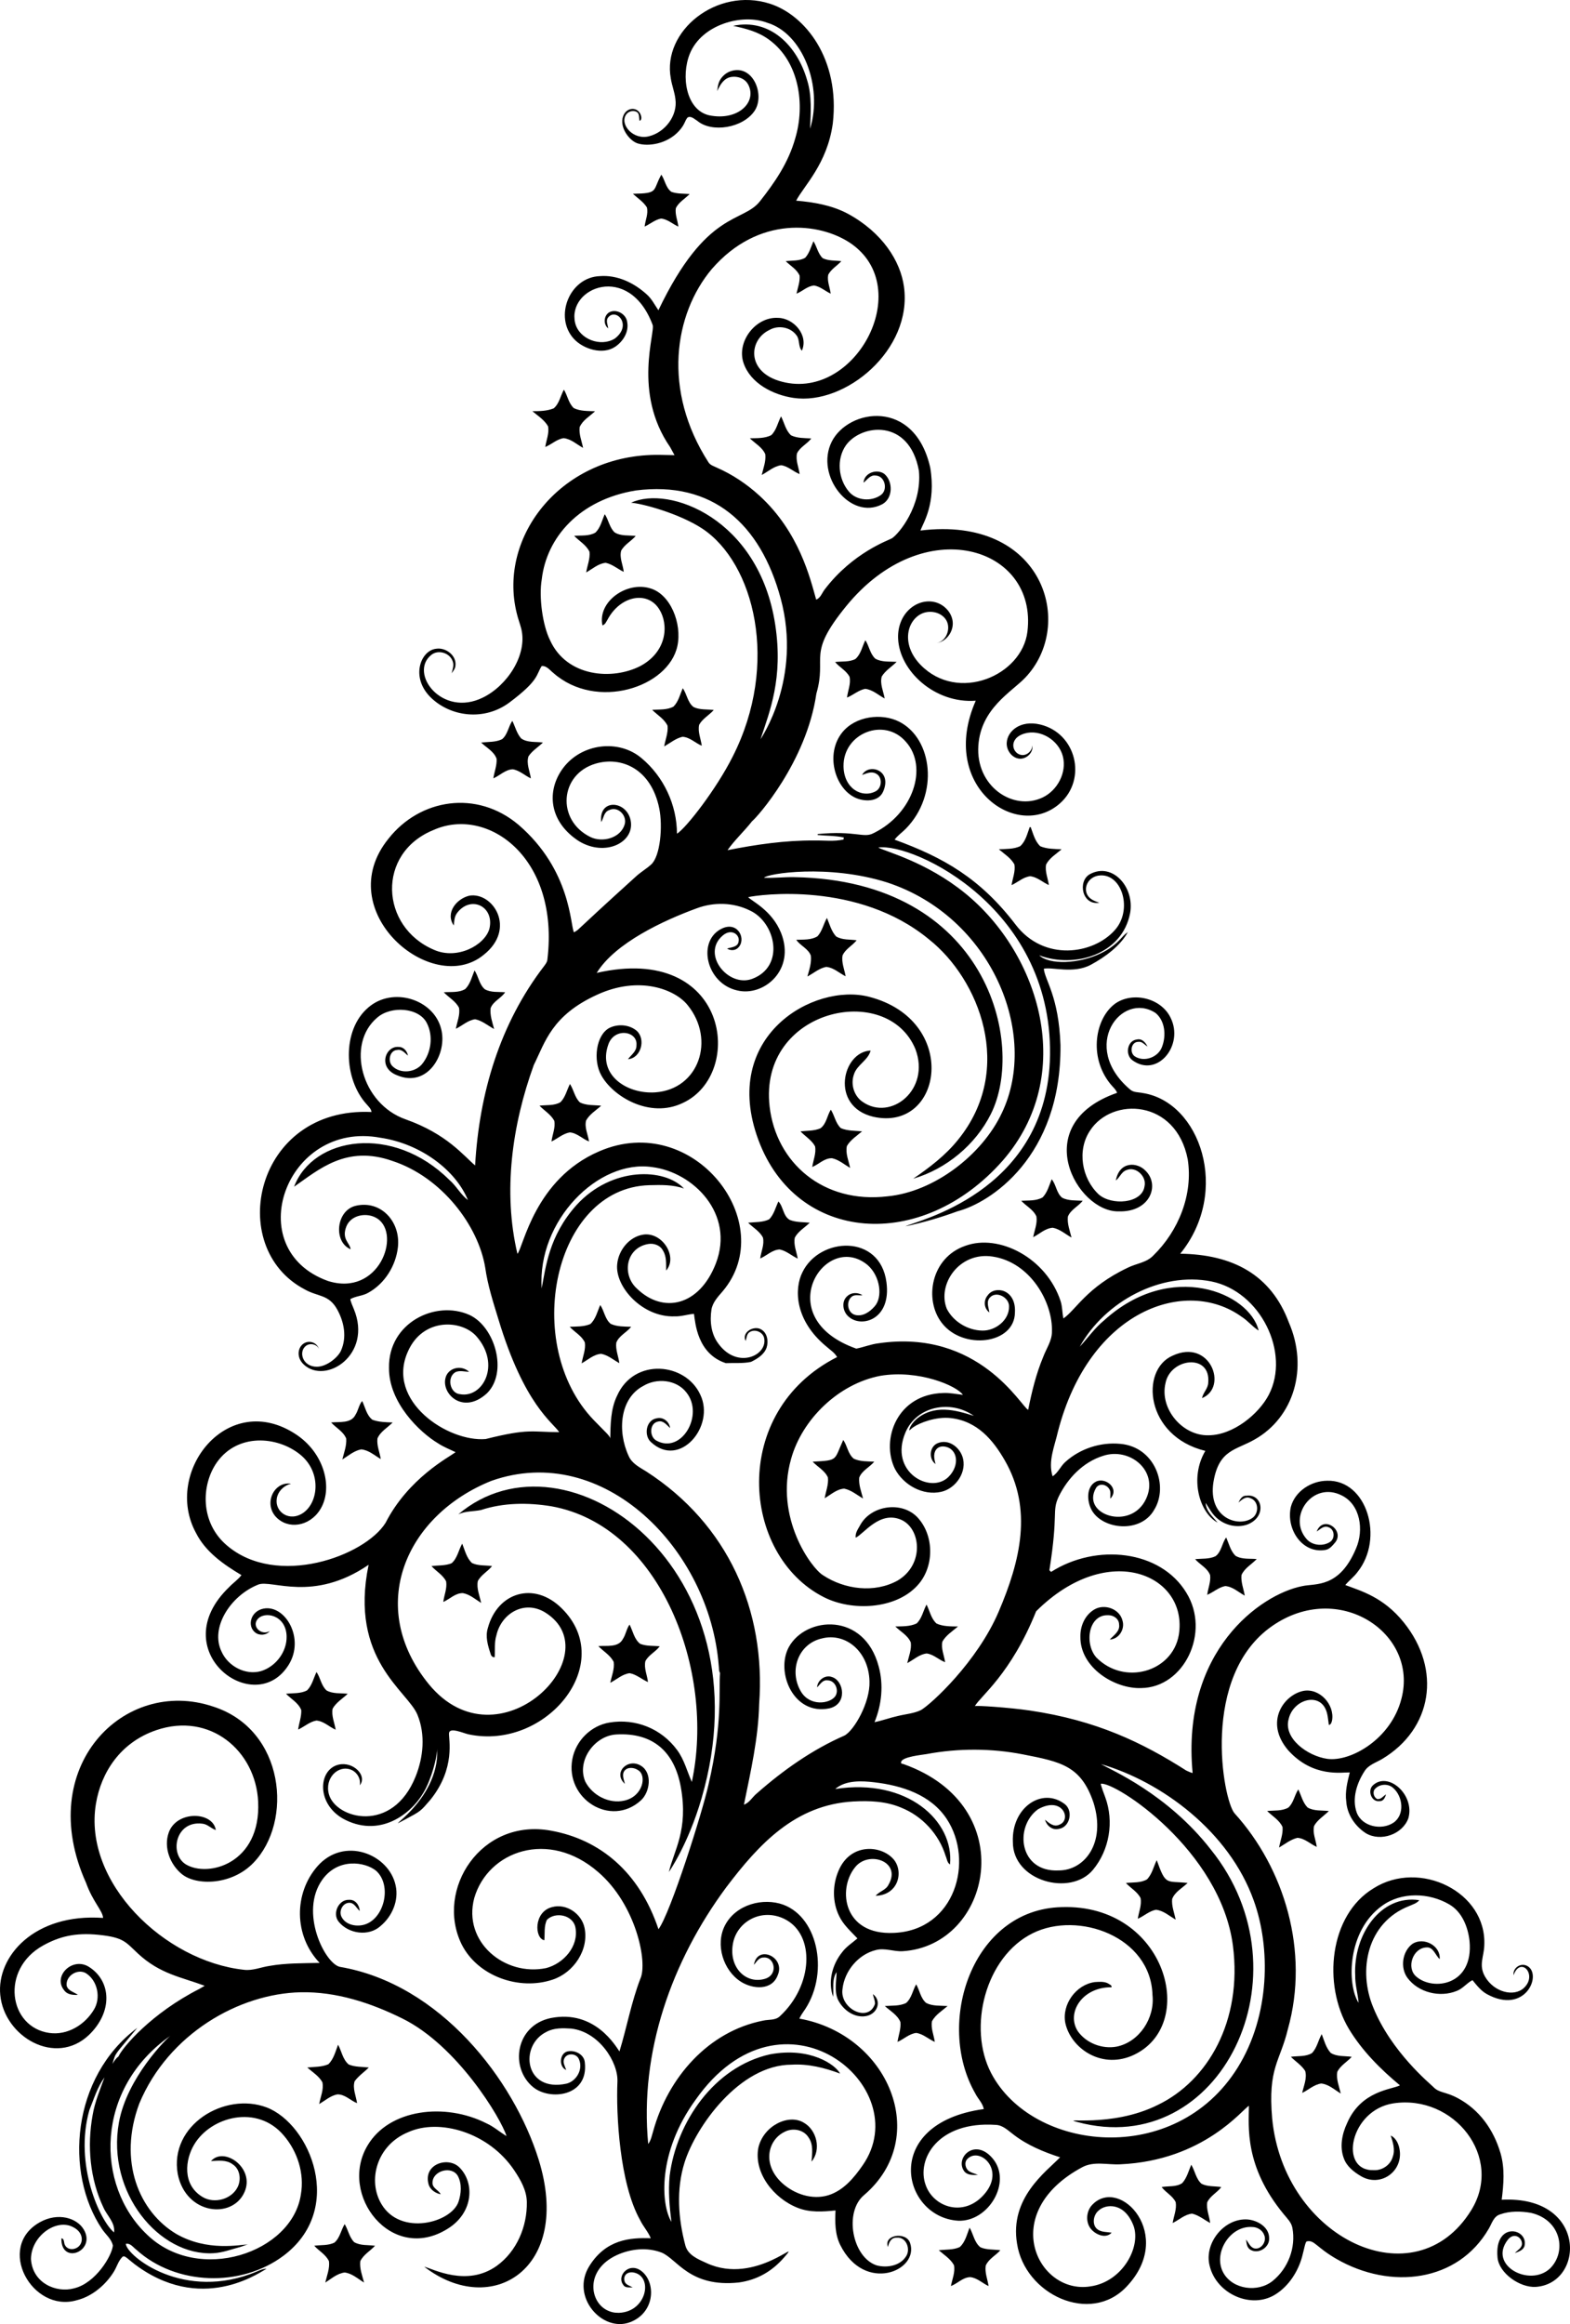 <?xml version="1.0" encoding="utf-8"?>
<svg version="1.1" id="Layer_1" xmlns="http://www.w3.org/2000/svg" xmlns:xlink="http://www.w3.org/1999/xlink" x="0px" y="0px"
	 viewBox="0 0 2702.608 4000" enable-background="new 0 0 2702.608 4000" xml:space="preserve">
<g>
	<path d="M1187.123,333.926c-10.51-0.775-21.406-0.155-31.451-3.744c-9.683-7.075-10.897-20.09-17.249-29.566
		c-15.742,28.079-3.661,32.174-48.958,32.923c8.186,7.54,17.998,13.763,24.04,23.317c2.84,11.078-2.634,22.104-3.847,33.104
		c9.528-4.364,17.765-11.801,28.301-13.789c11.258,1.059,19.78,9.4,29.773,13.841c-1.188-10.536-5.965-20.89-4.364-31.58
		C1168.273,347.792,1179.299,342.163,1187.123,333.926z"/>
	<path d="M1448.311,449.504c-10.69-1.394-22.207-0.258-32.097-5.139c-8.315-7.85-9.916-19.857-15.984-29.178
		c-4.157,9.683-6.894,20.477-14.15,28.456c-10.019,5.887-22.413,4.467-33.568,5.861c8.16,8.031,19.263,14.047,23.937,24.918
		c0.878,10.639-3.254,20.761-5.319,31.012c10.355-4.157,18.85-13.195,30.367-14.073c10.639,1.885,18.876,9.554,28.456,14.073
		c-1.317-10.845-6.456-21.587-4.261-32.587C1430.856,463.061,1440.978,457.457,1448.311,449.504z"/>
	<path d="M943.417,733.726c2.35,12.033-3.099,23.782-4.777,35.583c10.845-4.415,19.805-13.505,31.683-15.183
		c12.756,1.394,22.543,10.793,33.414,16.758c-2.401-11.775-7.333-23.446-5.965-35.634c5.087-12.11,17.43-18.721,26.571-27.449
		c-12.24-0.439-25.357,0.077-36.616-5.397c-9.115-8.496-10.742-21.587-17.042-31.787c-5.862,10.613-7.927,23.989-17.43,32.148
		c-11.594,4.803-24.453,4.907-36.796,4.984C925.987,715.702,937.142,722.7,943.417,733.726z"/>
	<path d="M1396.539,754.616c-11.646-0.749-23.988-0.181-34.782-5.319c-9.373-8.495-11.646-21.794-17.223-32.664
		c-5.758,10.716-7.85,23.834-16.991,32.432c-11.284,5.655-24.453,4.984-36.745,5.268c8.96,8.96,21.432,15.364,26.571,27.449
		c1.42,12.214-3.408,23.963-6.094,35.686c11-5.81,20.787-15.106,33.491-16.758c11.904,1.73,20.787,10.948,31.735,15.209
		c-1.601-11.801-7.178-23.627-4.545-35.634C1377.25,769.231,1389.412,764.196,1396.539,754.616z"/>
	<path d="M1094.319,922.458c-12.085-1.472-25.589,0.62-36.331-6.172c-8.96-8.392-10.251-21.484-16.991-31.322
		c-4.725,10.716-7.282,23.136-15.906,31.606c-10.948,6.533-24.505,4.648-36.693,5.655c8.702,9.193,20.89,15.648,26.364,27.501
		c1.291,12.11-3.847,23.704-5.707,35.505c10.794-6.068,20.787-15.338,33.543-16.552c11.568,2.35,20.632,10.613,31.115,15.571
		c-1.291-12.136-7.721-24.195-4.442-36.46C1075.108,937.073,1086.547,931.444,1094.319,922.458z"/>
	<path d="M1543.491,1139.103c-12.24-0.826-25.719,0.852-36.745-5.474c-9.193-8.392-10.535-21.716-17.094-31.735
		c-5.526,10.793-7.643,24.092-17.146,32.329c-10.664,5.551-23.369,3.77-34.937,5.138c7.514,9.27,19.289,14.693,24.918,25.589
		c2.505,12.033-3.047,23.808-4.441,35.66c10.742-4.338,19.728-12.807,31.296-15.054c12.756,1.446,22.646,10.716,33.568,16.655
		c-2.169-12.446-8.547-25.176-5.061-37.881C1524.176,1153.951,1535.021,1147.573,1543.491,1139.103z"/>
	<path d="M1228.671,1221.992c-11.568-1.472-24.066,0.129-34.782-5.113c-10.38-7.927-11.31-22.284-18.618-32.381
		c-4.674,10.793-7.333,23.136-15.932,31.658c-11.129,6.042-24.402,4.7-36.641,5.552c8.883,9.063,21.019,15.674,26.467,27.552
		c1.188,12.136-3.848,23.678-5.836,35.453c10.277-5.887,19.806-13.944,31.58-16.655c12.524,0.774,21.949,10.69,33.104,15.493
		c-1.498-12.033-7.282-24.066-4.415-36.254C1209.511,1236.684,1220.795,1230.9,1228.671,1221.992z"/>
	<path d="M934.585,1277.999c-12.472-1.782-26.674,0.594-37.519-7.127c-7.54-8.624-10.2-20.115-15.132-30.211
		c-6.946,9.916-7.953,23.653-17.688,31.606c-11.129,5.474-23.963,4.261-35.97,5.81c9.167,8.831,22.181,15.235,26.571,27.888
		c0.749,11.491-3.925,22.387-5.578,33.62c11.233-4.803,20.58-15.028,33.336-15.571c11.775,1.885,20.709,10.793,31.27,15.7
		c-1.859-12.472-8.134-25.28-4.183-37.881C916.02,1292.046,926.4,1286.03,934.585,1277.999z"/>
	<path d="M1827.402,1461.748c-12.317-0.62-25.202-0.413-36.693-5.268c-9.193-8.65-12.136-21.51-16.474-32.897
		c-0.439,0-1.265,0.026-1.678,0.026c-4.286,11.362-6.972,24.557-16.552,32.871c-11.336,5.19-24.376,4.545-36.564,5.242
		c9.373,8.108,20.735,14.951,26.803,26.132c1.988,12.033-3.15,23.756-4.906,35.531c10.768-4.854,19.96-13.892,32.045-15.261
		c12.11,1.291,21.303,10.406,32.122,15.157c-1.653-11.723-6.972-23.395-4.751-35.324
		C1806.538,1476.595,1818.081,1469.907,1827.402,1461.748z"/>
	<path d="M1474.598,1618.331c-11.801-1.704-24.789-0.155-35.35-6.636c-8.186-8.909-11.155-20.993-15.751-31.864
		c-5.887,10.251-8.031,22.62-16.19,31.554c-10.794,6.869-24.376,5.5-36.615,6.146c6.972,10.251,20.632,15.054,25.099,27.19
		c1.42,12.291-2.66,24.272-5.939,35.944c10.664-5.655,20.219-14.176,32.355-16.526c12.73,1.033,22.413,10.69,33.465,16.19
		c-2.014-11.878-7.488-23.73-5.294-35.918C1455.335,1633.205,1467.213,1627.653,1474.598,1618.331z"/>
	<path d="M869.54,1707.804c-11.646-0.981-24.428,0.775-34.963-5.164c-9.761-8.315-10.845-22.181-17.714-32.432
		c-4.57,10.897-7.282,23.343-15.88,31.968c-11,6.714-24.737,4.7-37.055,5.655c8.573,9.115,20.683,15.287,26.313,26.906
		c1.988,12.214-3.409,23.989-5.5,35.867c11.129-5.268,20.632-14.77,33.233-16.345c12.188,2.453,21.845,11.052,32.613,16.758
		c-3.099-11.723-7.411-23.601-6.017-35.893C849.089,1723.039,862.749,1718.21,869.54,1707.804z"/>
	<path d="M1034.877,1903.043c-12.188-1.317-25.228-0.052-36.538-5.603c-9.064-8.495-10.561-21.69-17.223-31.735
		c-5.371,10.406-7.798,22.775-16.294,31.27c-10.819,6.43-24.118,4.519-36.125,6.016c8.366,8.702,19.521,15.08,25.435,25.951
		c2.376,12.11-3.409,23.808-4.777,35.711c10.561-5.087,19.728-13.608,31.529-15.648c12.601,1.007,21.716,11.181,33.078,15.622
		c-1.782-11.93-8.056-23.911-5.087-36.047C1014.788,1917.684,1025.892,1911.151,1034.877,1903.043z"/>
	<path d="M1483.997,1947.147c-12.214-1.136-25.099-0.594-36.564-5.474c-9.167-8.495-10.716-21.69-17.275-31.813
		c-6.455,10.329-7.488,24.505-17.869,32.071c-10.768,4.7-22.852,4.002-34.317,5.242c8.134,8.779,19.444,15.028,25.099,25.873
		c2.221,12.033-3.176,23.704-4.855,35.479c11.465-4.699,21.045-15.622,34.188-15.054c11.671,2.556,20.916,10.768,31.038,16.655
		c-2.531-12.343-8.34-24.97-5.578-37.7C1464.011,1961.711,1474.856,1955.049,1483.997,1947.147z"/>
	<path d="M1863.785,2066.625c-11.801-0.671-24.402,0.31-35.221-5.087c-10.122-7.927-10.406-22.801-18.204-31.916
		c-4.338,10.716-7.385,22.568-15.493,31.167c-11.103,6.455-24.583,5.138-36.925,5.861c8.469,9.193,20.916,15.132,26.158,27.01
		c1.911,12.136-3.383,23.885-5.552,35.686c11.026-5.707,20.761-15.364,33.672-16.242c12.162,2.169,21.665,11,32.277,16.81
		c-2.892-11.801-7.592-23.653-6.223-35.996C1843.05,2081.86,1856.116,2076.463,1863.785,2066.625z"/>
	<path d="M1393.879,2104.454c-11.542-1.291-23.653-0.413-34.576-4.958c-11.465-6.662-10.871-23.343-19.392-31.58
		c-4.88,10.329-7.643,22.284-15.803,30.65c-11.207,5.604-24.195,4.519-36.306,5.888c8.495,8.469,19.986,14.589,25.538,25.615
		c2.815,12.084-3.254,23.989-4.725,35.918c11.258-4.88,20.735-15.002,33.491-15.519c11.646,2.247,20.528,10.897,31.115,15.7
		c-1.988-11.955-7.618-23.937-4.984-36.176C1373.996,2119.121,1385.28,2112.846,1393.879,2104.454z"/>
	<path d="M1086.521,2283.529c-11.801-0.439-24.169,0.026-35.144-4.958c-10.096-8.134-11.103-22.284-18.101-32.484
		c-5.01,11.104-7.695,24.169-16.991,32.69c-11.129,4.88-23.704,4.209-35.582,4.751c8.315,9.322,20.709,15.235,26.054,27.036
		c1.782,12.214-3.563,23.963-5.526,35.892c10.819-6.016,20.761-15.493,33.62-16.397c11.749,2.247,21.019,10.432,31.27,16.061
		c-1.498-11.775-6.817-23.317-5.216-35.299C1065.657,2298.738,1078.775,2293.315,1086.521,2283.529z"/>
	<path d="M675.902,2448.246c-11.697-0.413-23.782-0.568-34.885-4.699c-10.045-7.772-12.291-21.355-17.559-32.277
		c-5.733,6.714-6.714,16.268-11.517,23.678c-7.514,15.493-27.81,11.723-41.935,13.298c8.547,9.296,21.071,15.571,25.977,27.707
		c0.904,12.291-3.796,24.169-6.714,35.97c10.38-6.43,20.141-15.054,32.432-17.378c12.885,1.033,22.982,10.406,33.749,16.655
		c-1.885-11.801-7.127-23.317-5.706-35.402C654.754,2463.714,667.122,2457.258,675.902,2448.246z"/>
	<path d="M1504.913,2515.693c-11.775-0.568-24.144-0.026-35.092-5.01c-10.148-8.082-11.155-22.232-18.23-32.406
		c-16.322,35.543-7.918,35.019-52.677,37.468c8.625,9.115,21.071,15.235,26.261,27.19c1.368,12.162-3.589,23.808-5.552,35.634
		c10.716-6.172,20.709-15.648,33.568-16.448c12.188,2.401,21.871,10.897,32.458,16.939c-3.047-11.723-7.772-23.678-6.585-35.918
		C1483.791,2530.902,1496.908,2525.376,1504.913,2515.693z"/>
	<path d="M2163.293,2683.303c-12.188-1.085-25.822,0.955-36.641-5.733c-8.521-8.469-11.129-20.786-15.932-31.399
		c-7.411,9.916-7.876,24.583-18.437,32.329c-10.845,5.165-23.343,3.796-34.989,5.01c8.237,9.451,21.251,15.209,25.822,27.5
		c1.472,11.49-3.692,22.542-4.983,33.878c10.587-4.493,19.444-12.833,30.935-15.106c12.833,0.93,22.775,10.51,33.646,16.5
		c-1.937-11.801-6.895-23.369-5.603-35.454C2142.3,2698.899,2154.643,2692.444,2163.293,2683.303z"/>
	<path d="M847.023,2695.362c-11.439-1.523-23.679-0.181-34.42-5.113c-9.477-8.702-12.343-21.974-16.939-33.491
		c-6.378,11.052-8.237,25.125-18.308,33.775c-10.948,4.467-23.059,3.409-34.576,4.906c8.056,9.063,19.78,15.209,25.202,26.364
		c1.937,12.007-3.46,23.524-4.906,35.299c11.336-4.88,20.89-15.622,33.956-15.132c11.826,2.22,21.226,10.587,31.167,16.862
		c-2.479-12.395-8.211-24.866-5.655-37.648C828.148,2710.364,839.664,2704.735,847.023,2695.362z"/>
	<path d="M1649.102,2799.372c-12.369-0.155-25.331,0.104-36.822-4.984c-9.58-8.418-11.723-21.819-17.326-32.716
		c-5.862,10.69-7.85,23.885-17.068,32.458c-11.336,5.448-24.427,4.906-36.693,5.242c9.038,8.883,21.587,15.261,26.648,27.449
		c1.601,12.214-3.434,23.885-6.094,35.608c10.949-5.784,20.735-15.209,33.465-16.604c11.93,1.472,20.683,10.948,31.735,14.977
		c-1.704-11.775-7.385-23.524-4.674-35.505C1628.522,2814.297,1639.677,2807.403,1649.102,2799.372z"/>
	<path d="M1135.712,2833.38c-11.233-0.929-23.007,0.026-33.698-4.157c-10.406-7.979-12.524-22.026-18.282-33.13
		c-5.345,7.282-6.301,16.913-11.336,24.479c-7.747,15.596-28.198,11.31-42.451,12.575c8.754,9.063,20.709,15.622,26.467,27.242
		c1.678,12.24-3.46,23.989-5.862,35.815c11.026-5.578,20.709-14.951,33.362-16.448c11.697,2.117,20.812,10.561,31.503,15.261
		c-1.317-12.007-7.23-23.885-4.441-36.022C1116.656,2848.15,1128.663,2843.011,1135.712,2833.38z"/>
	<path d="M598.617,2915.209c-12.11-1.446-25.435,0.465-36.435-5.732c-9.322-8.34-10.484-21.794-17.352-31.735
		c-5.113,10.561-7.592,23.033-16.19,31.529c-11.078,5.99-24.221,4.57-36.331,5.913c8.934,9.089,21.536,15.751,26.313,28.146
		c0.439,11.362-3.925,22.232-5.397,33.414c10.613-4.829,19.676-13.453,31.425-15.468c12.601,0.955,21.974,10.871,33.155,15.751
		c-1.911-12.007-7.592-23.911-5.216-36.228C578.683,2929.979,589.76,2923.472,598.617,2915.209z"/>
	<path d="M985.193,3027.845c-12.542,68.174,65.918,117.985,117.964,70.928c15.48-13.996,20.42-46.786,0.587-59.48
		c-22.82-14.605-49.366,11.699-28.094,30.899c-1.524-7.256-5.629-15.519-0.775-22.388c5.655-7.256,17.094-5.861,23.885-0.955
		c14.961,9.411,7.996,44.993-23.988,52.186c-26.364,6.068-55.362-9.115-67.344-32.923c-15.028-35.841,15.906-78.731,53.374-80.9
		c62.836-3.638,100.295,29.344,111.259,91.064c13.115,73.833-12.01,108.427-20.623,145.59c0,0,32.93-46.624,56.239-126.756
		c115.085-395.616-232.533-646.411-418.728-488.808c12.291-5.784,25.899-4.725,38.862-7.333
		c38.914-12.833,81.107-13.04,121.234-6.507c188.529,33.675,282.698,284.422,241.873,474.477
		c-8.406-18.742-12.806-37.885-25.174-54.764c-27.49-37.513-72.164-54.802-116.557-47.497
		C1017.206,2969.94,991.055,2995.985,985.193,3027.845z"/>
	<path d="M2233.322,3163.125c12.601,0.749,22.181,10.587,33.31,15.596c-1.395-12.007-7.592-24.04-4.493-36.176
		c5.887-10.742,16.939-17.094,25.357-25.59c-12.188-1.317-25.641,0.362-36.615-6.042c-8.392-8.47-10.871-20.683-15.958-31.09
		c-6.714,9.812-7.979,23.085-17.223,31.296c-11.026,6.172-24.273,4.674-36.435,5.784c8.986,8.986,21.199,15.648,26.519,27.681
		c1.11,12.033-4.002,23.498-5.965,35.247C2211.993,3173.763,2221.599,3165.991,2233.322,3163.125z"/>
	<path d="M2044.409,3240.771c-37.023-4.105-37.288,5.502-53.193-39.249c-5.5,11.052-7.927,24.169-16.862,33.155
		c-10.923,6.301-24.118,4.803-36.177,6.146c8.082,8.909,19.676,14.925,25.202,25.977c2.272,12.033-3.021,23.782-4.777,35.583
		c10.742-4.545,19.651-13.453,31.425-15.442c12.859,1.42,22.955,10.742,33.852,16.991c-2.505-11.723-7.256-23.369-6.146-35.531
		C2022.512,3256.006,2035.217,3249.551,2044.409,3240.771z"/>
	<path d="M2585.042,3786c3.357-26.57,5.603-54.019-2.04-80.125c-11.804-40.32-36.254-74.966-73.946-94.941
		c-21.53-11.41-31.479-8.351-41.762-19.063c-5.462-5.594-72.254-60.206-103.365-136.778
		c-26.62-63.758-11.035-146.147,61.947-174.633c6.017-2.763,13.014-4.545,17.249-10.045
		c-66.454-10.013-113.667,59.544-110.259,129.574c-0.31,15.958,4.544,31.322,5.836,47.125
		c-20.348-31.715-19.703-123.963,40.385-167.016c33.439-24.298,80.822-22.801,115.708-2.402
		c21.974,12.782,32.122,38.655,34.859,62.85c7.42,76.888-62.972,86.718-91.797,61.276c-17.611-15.183-5.733-49.113,17.456-50.069
		c12.188-1.214,15.287,13.479,22.956,20.064c1.833-23.524-27.836-38.372-46.815-26.287c-17.559,12.937-21.484,40.953-8.728,58.512
		c18.824,25.435,55.801,34.395,84.773,22.62c10.587-3.925,17.352-13.582,27.242-18.618c7.359,8.96,14.615,18.514,25.047,24.195
		c64.97,35.379,94.466-31.686,70.694-47.745c-11.329-7.653-26.6,1.558-25.104,15.156c12.021-33.682,42.016-0.813,17.896,21.769
		c-17.224,16.126-51.699,7.352-67.042-19.615c-11.228-19.731-1.756-34.167-1.195-53.253c4.791-92.548-111.54-148.811-190.591-98.562
		c-76.234,45.915-88.084,165.667-42.503,241.951c22.749,37.648,54.252,69.203,87.923,97.168
		c-13.509,7.32-66.491,8.677-90.867,64.813c-8.831,18.721-13.272,41.005-5.681,60.94c4.88,13.737,16.991,23.11,29.075,30.341
		c32.833,19.803,71.413-6.317,67.24-43.097c-1.188-10.406-5.629-21.793-15.596-26.596c3.667,11.594,7.902,24.092,3.563,36.202
		c-3.718,14.28-18.308,24.247-32.897,23.369c-60.623,1.829-41.206-103.307,33.723-114.959
		c104.351-15.873,190.456,92.702,134.183,183.833c-96.768,156.706-322.922,48.806-342.694-157.83
		c-7.615-87.814,13.53-97.499,27.01-153.666c37.663-134.3-6.236-277.38-91.926-371.732
		c-19.798-23.329-58.824-235.773,64.548-321.932c114.8-80.172,252.428,12.085,222.953,124.628
		c-17.579,69.517-87.364,109.248-127.741,103.752c-34.711-5.057-75.454-35.566-66.543-68.195
		c7.339-32.816,49.951-46.274,63.393-17.921c4.209,8.625,4.416,18.437,5.887,27.784c3.744-0.439,4.777-4.829,5.526-7.824
		c4.7-27.113-21.355-55.981-49.268-50.817c-33.567,6.644-68.056,53.511-26.106,102.435c43.073,47.495,92.891,37.377,105.87,37.907
		c-4.054,16.319-8.392,33-6.068,49.991c1.42,22.414,15.209,42.709,33.827,54.717c25.409,15.054,63.057,2.04,73.102-25.899
		c11.4-40.495-34.953-81.335-61.275-56.395c-9.451,9.089-2.246,29.075,11.775,26.984c6.584,0.439,9.528-6.301,10.948-11.594
		c-4.906,3.073-9.115,9.528-15.622,7.798c-5.138-3.202-7.127-9.864-4.726-15.338c7.101-10.355,23.498-12.033,32.742-3.512
		c16.784,14.615,20.322,46.118,0.491,59.752c-20.451,13.686-54.226,6.895-63.315-17.533c-8.418-23.937,0.181-50.559,13.453-71.036
		c6.843-11.077,19.883-14.77,30.444-21.096c86.151-51.605,102.859-153.364,37.17-235.007
		c-34.825-43.282-72.937-53.973-100.666-64.32c6.507-7.876,14.874-13.996,20.916-22.259
		c46.563-57.881,16.396-159.298-52.135-157.255c-27.293,0.104-55.31,17.895-62.515,45.034c-8.549,38.228,19.446,80.579,58.9,74.135
		c7.669-0.93,12.73-7.566,17.456-13.014c16.841-21.039-20.661-47.943-31.89-18.747c5.965-3.692,12.136-10.767,19.883-7.54
		c10.923,3.073,12.343,19.211,3.279,25.357c-12.394,8.238-31.244,6.301-40.928-5.345c-33.017-38.427,11.188-100.291,61.327-74.367
		c31.611,15.882,37.972,59.091,24.273,90.841c-28.915,69.193-70.103,59.944-92.649,65.019
		c-71.993,14.101-208.521,111.761-188.758,321.302c0.124,1.308-10.52-3.643-10.948-3.915
		c-75.704-48.26-154.575-86.354-269.242-103.277c-34.932-5.155-93.768-9.211-94.718-7.457
		c9.43-17.142,62.109-54.961,105.534-163.349c124.474-123.807,262.319-62.117,245.618,40.721
		c-11.14,64.089-94.316,87.503-142.123,38.629c-20.815-23.953-13.534-73.958,20.58-72.585c8.96-0.284,18.618,6.171,18.747,15.829
		c1.859,11.749-9.141,18.566-16.036,26.028c15.855-0.671,26.519-17.998,21.845-32.742c-4.958-20.012-30.625-29.179-48.003-19.211
		c-16.242,9.244-24.737,28.353-24.427,46.583c-1.052,53.936,59.488,90.679,104.63,88.879c73.8-0.781,119.848-95.706,77.879-163.917
		c-44.564-73.769-155.016-85.604-232.965-35.97c-0.723-0.697-2.169-2.143-2.892-2.866c15.796-99.911,3.98-100.29,15.803-126.321
		c15.467-31.838,42.167-59.855,76.588-70.597c46.069-15.269,96.19,25.93,74.16,73.773c-25.936,56.325-112.678,27.645-86.442-18.221
		c5.118-8.948,17.44-6.83,22.584,1.049c3.77,4.854,1.808,11.362,2.272,17.042c16.548-17.632-8.771-37.587-24.895-29.185
		c-17.332,9.032-15.337,34.404-7.261,48.979c18.551,33.482,84.141,40.615,107.452-0.35c25.481-40.67,1.873-108.547-58.409-113.746
		c-33.775-3.202-68.841,8.16-94.069,30.883c-8.547,7.333-12.627,18.85-22.284,24.97c-8.237-25.822,3.589-51.954,9.193-77.027
		c54.288-209.577,220.709-266.603,316.37-197.408c10.639,6.714,18.385,17.017,29.127,23.575
		c-15.764-65.223-151.06-121.846-265.914-17.611c-16.113,13.117-27.965,30.341-42.038,45.421
		c43.193-77.651,139.411-129.627,226.535-112.299c84.748,17.009,136.424,123.041,98.825,195.218
		c-17.117,32.859-60.979,69.181-103.37,69.559c-44.982,1.369-84.876-45.524-74.367-89.731c8.375-43.449,78.266-51.661,73.541-0.697
		c-0.31,9.942-8.805,16.939-10.665,26.468c45.5-18.505,13.996-103.314-50.688-73.05c-56.352,24.472-47.147,138.597,56.369,163.866
		c-27.828,46.946-9.869,107.174,21.148,123.403c-8.392-10.225-19.883-19.65-20.632-33.93c5.887,8.702,10.561,18.437,18.592,25.486
		c13.815,12.989,34.756,18.05,52.806,11.956c34.853-13.108,26.648-53.789-1.343-49.733c-7.179-0.62-10.819,6.326-13.557,11.749
		c5.784-4.829,12.575-11.413,20.709-7.437c14.383,4.855,14.951,26.158,3.073,34.085c-24.045,16.764-76.652-0.266-66.801-62.05
		c9.353-56.115,38.682-54.51,71.036-73.231c67.157-37.936,92.77-122.763,58.796-201.204
		c-30.813-82.74-97.182-117.253-187.002-118.445c87.186-107.395,34.241-261.461-64.684-276.578
		c-7.333-1.575-15.906-0.671-21.768-6.171c-87.147-74.057-14.654-169.662,43.897-131.64c16.629,13.66,18.54,39.017,11.284,58.099
		c-6.378,18.153-30.728,27.268-47.021,16.578c-9.322-6.352-6.404-24.944,5.965-24.944c6.61-1.136,10.845,4.958,15.906,8.056
		c-3.331-7.049-9.606-14.228-18.333-12.085c-16.733,1.963-20.425,26.313-7.669,35.634c42.802,31.336,89.694-25.759,65.614-73.489
		c-16.294-33.233-63.883-44.878-94.327-24.531c-35.022,24.585-47.286,91.458-9.373,138.612c4.002,5.113,9.425,9.296,11.826,15.545
		c-154.81,53.934-69.066,205.884,2.685,204.044c54.786,1.751,71.647-46.363,45.602-70.571
		c-13.284-13.818-44.095-16.594-50.482,17.404c6.972-5.293,9.761-15.261,18.643-17.998c16.216-6.662,34.756,11.362,30.728,27.991
		c-4.137,29.882-56.726,33.596-78.912,13.918c-29.101-27.294-37.597-75.684-14.977-109.588
		c37.607-58.525,148.135-54.477,168.281,49.294c9.451,60.604-15.906,123.274-59.235,165.492
		c-11.62,12.343-29.256,13.686-43.742,20.89c-71.578,33.928-89.765,73.373-111.163,87.459c-1.885-9.838-1.627-20.038-4.648-29.644
		c-24.356-74.501-106.198-116.711-164.227-95.309c-58.909,20.324-71.337,92.468-40.411,132.518
		c36.3,47.556,125.612,36.957,125.959-17.946c2.258-40.171-34.792-46.786-46.841-29.411c-7.54,8.753-6.636,22.491,2.815,29.437
		c-1.136-8.444-5.862-18.385,0.955-25.667c11.129-12.136,33.336-0.026,32.923,15.39c0.465,23.704-23.601,42.141-46.195,41.521
		c-24.841-0.491-49.578-15.235-60.939-37.468c-16.957-41.874,21.299-98.881,79.041-89.912
		c64.307,9.634,103.797,78.252,101.945,129.574c-0.103,15.726-9.735,28.869-15.028,43.123
		c-12.214,29.205-19.702,60.113-25.899,91.099c-11.843-5.318-84.761-139.828-257.625-114.546
		c-13.118,1.549-25.409,6.74-38.268,9.167c-150.392-53.092-53.791-204.053,19.392-143.983c22.035,19.156,26.682,55.77,11.904,71.604
		c-8.134,9.27-20.322,17.662-33.233,14.357c-13.014-3.383-15.984-22.362-6.455-30.831c5.113-4.958,12.782-2.247,19.134-2.944
		c-7.824-5.268-18.902-5.242-26.003,1.265c-10.948,9.089-8.031,27.32,2.324,35.712c22.123,19.686,73.445,4.681,64.916-59.287
		c-11.002-84.078-115.327-78.064-144.628-17.378c-14.354,28.37-13.63,82.81,41.315,127.973c6.326,5.732,14.125,10.354,18.334,18.049
		c-185.311,93.836-165.054,340.794-23.188,413.021c48.391,24.851,122.917,21.127,160.457-18.85
		c29.979-31.089,30.702-85.729,1.704-117.593c-26.158-28.765-78.318-22.181-98.123,10.716c-3.796,7.385-10.122,14.77-8.805,23.575
		c14.277-6.798,41.008-46.588,77.93-30.986c34.209,14.698,40.872,76.864-5.603,104.656c-39.895,22.155-91.513,15.545-128.774-9.141
		c-19.781-12.022-83.681-98.944-54.768-200.223c18.926-68.103,81.557-129.085,153.434-142.873
		c66.259-11.187,132.033,17.265,142.278,32.69c-11.284-1.188-22.491-3.718-33.904-3.124c-79.751,2.049-107.635,80.25-83.146,130.452
		c14.693,27.913,48.184,46.686,79.738,39.611c25.652-5.752,45.489-35.292,36.35-61.096c-6.011-16.972-24.453-30.072-42.469-22.619
		c-14.228,5.886-15.908,27.045-3.62,35.892c-1.281-4.804-2.573-9.699-2.366-14.667c0.426-10.203,7.218-16.99,18.016-15.384
		c22.304,3.317,26.906,32.134,6.509,52.312c-30.719,30.39-103.016-8.405-73.954-76.693c19.334-45.437,77.775-56.736,117.73-28.473
		c-16.235-5.079-32.745-10.05-49.746-10.64c-37.613-1.306-58.098,22.149-60.971,32.996c-1.406,5.311,0.573,1.179,6.812-3.074
		c10.787-7.354,38.589-18.216,63.606-15.519c46.249,4.985,73.541,38.058,93.67,73.099c47.784,83.181,27.229,171.69-10.809,260.481
		c-36.919,86.18-115.846,158.726-133.644,169.043c-12.265,5.939-26.08,6.817-39.146,10.019c-13.763,2.996-27.01,7.979-40.799,10.794
		c12.446-30.16,15.854-64.348,7.178-95.98c-24.972-94.031-125.176-86.443-154.621-33.387
		c-23.336,43.045,7.946,118.139,69.332,105.637c32.003-6.896,25.716-47.657,4.854-53.993c-11.904-4.364-24.892,5.474-25.59,17.74
		c5.268-4.932,9.477-13.324,18.024-12.007c13.35-0.026,20.425,17.404,13.014,27.707c-9.527,12.691-43.221,17.417-58.693-8.212
		c-21.486-35.901-4.798-82.818,36.461-91.745c40.094-10.049,80.227,22.17,81.416,74.109c1.277,36.035-26.571,84.833-43.329,93.269
		c-55.465,24.298-105.508,59.7-150.8,99.595c-7.592,6.12-12.395,15.906-22,19.238c11.568-57.092,24.841-114.443,26.183-172.929
		c11.875-161.117-53.43-309.799-194.464-400.652c-11.387-7.075-24.608-13.582-30.186-26.622
		c-19.939-43.201-14.758-99.456,25.099-120.433c23.085-14.073,56.885-11.103,74.083,10.897
		c31.507,38.623-8.309,107.547-51.85,82.888c-12.033-6.998-11.594-30.108,3.693-32.613c8.934-2.092,14.486,6.12,20.322,11.232
		c-1.239-11-12.059-19.625-23.111-16.732c-18.566,2.84-22.723,30.134-9.322,41.367c49.3,45.343,110.367-27.913,84.515-81.855
		c-25.225-55.592-113.943-64.364-143.286,1.524c-11.258,23.033-11.232,49.165-11.826,74.185c0.1-4.622-6.859-9.823-28.446-32.267
		c-124.4-129.34-69.678-399.443,95.557-404.198c20.063-0.465,40.669-1.11,59.855,5.784
		c-33.172-35.608-124.243-38.174-185.091,28.507c-47.756,53.4-52.844,107.275-59.933,143.363
		c-7.666-116.235,97.151-222.571,190.333-208.796c70.563,8.811,142.46,80.26,109.51,165.88
		c-28.394,73.276-90.74,86.984-135.823,43.226c-26.22-23.683-19.357-69.817,19.108-76.691c9.864-1.833,21.148,2.092,25.796,11.439
		c6.378,10.251,5.164,22.672,5.371,34.214c20.624-23.679-6.597-66.771-39.43-61.869c-24.35,3.796-42.813,27.165-44.853,51.127
		c-3.913,38.808,43.622,91.641,99.053,89.576c11.258,0.387,22-3.434,33.129-4.338c2.295,15.835,5.793,68.861,54.871,84.876
		c14.383-0.646,29.101,0.8,43.277-2.169c10.948-5.345,22.904-12.653,26.984-24.867c3.331-10.871,1.11-25.254-9.657-31.115
		c-12.188-7.178-33.982,4.803-26.571,19.96c1.885-5.319,1.704-12.369,7.282-15.467c8.521-5.19,21.097-0.49,24.247,9.012
		c8.507,30.537-45.224,56.688-78.369,11.155c-12.601-16.552-15.028-38.578-11.981-58.616c2.117-12.627,11.207-22.155,19.237-31.477
		c99.03-116.971-49.41-311.514-212.488-240.97c-111.063,47.729-130.426,164.945-140.729,176.441
		c-25.216-106.848-9.249-221.844,28.172-324.994c19.579-39.328,30.623-85.322,109.175-121.079
		c72.518-33.273,134.134-9.173,155.835,18.23c47.981,59.319,19.25,144.713-56.033,149.896
		c-49.092,3.221-99.084-30.125-80.848-81.907c10.032-30.443,51.242-23.909,48.597,0.955c0.387,10.355-9.089,16.423-14.589,23.911
		c22.594-1.963,30.986-34.292,15.054-48.907c-12.808-10.768-32.303-12.291-47.151-4.906c-22.973,12.315-28.355,55.636-13.892,81.416
		c19.935,36.607,83.487,74.988,140.213,47.745c108.126-49.762,79.465-275.882-148.063-223.901
		c31.736-51.689,115.292-90.338,172.154-111.163c29.256-10.948,62.954-10.329,91.125,3.563
		c44.602,20.131,61.899,96.336,4.364,117.851c-41.193,15.404-88.375-42.788-50.616-74.667c15.579-13.153,29.908-0.484,27.195,10.319
		c-0.981,9.761-12.627,9.786-19.78,12.24c5.552,3.641,13.582,3.667,18.566-1.033c15.262-13.995,0.967-45.928-26.338-33.982
		c-44.909,20.1-28.84,95.053,25.305,107.057c45.394,11.091,100.675-35.156,75.4-98.949c-15.865-39.662-51.916-55.414-56.576-61.637
		c18.277-4.202,189.488-28.077,311.257,72.74c85.816,67.999,148.793,223.009,50.017,344.774
		c-21.484,26.855-49.062,47.796-77.233,67.085c56.928-16.661,107.253-58.393,133.757-111.473
		c60.677-121.52-6.832-401.531-337.802-407.521c-17.61-0.413-35.195,1.807-52.806,1.033c5.016-7.16,110.78-23.864,211.868,8.056
		c179.427,58.8,262.802,260.528,197.589,396.701c-33.84,72.179-116.576,135.818-196.737,143.518
		c-111.403,13.289-191.939-58.453-203.042-154.418c-19.426-167.891,202.583-216.594,251.019-98.792
		c26.213,69.717-42.4,124.38-90.841,90.686c-14.899-9.993-21.045-30.212-15.132-46.97c4.932-16.784,24.583-24.453,28.792-41.367
		c-48.925,1.994-70.394,95.993,4.39,113.9c120.114,27.189,149.755-166.056-7.179-206.472
		c-95.291-24.541-256.487,67.894-190.418,246.333c65.709,177.467,281.209,194.091,420.827,35.435
		c127.893-147.236,63.76-355.676-65.355-460.301c-66.909-54.14-136.389-71.178-149.096-78.318
		c59.542-8.917,306.569,105.392,295.325,368.762c-10.461,226.705-231.519,273.983-248.432,283.111
		c30.496-6.378,60.475-15.157,89.731-25.874c55.456-14.335,178.491-93.035,177.061-285.59
		c-2.835-84.451-26.89-112.012-28.688-131.795c14.319-3.411,51.244,9.137,80.949-6.848c24.09-12.962,51.274-32.704,63.989-56.829
		c-0.725,1.376-3.671,2.92-4.869,4.049c-8.715,8.212-15.698,19.988-40.826,32.516c-38.67,19.28-90.166,20.479-107.147,4.031
		c60.089,22.583,142.733-0.699,156.457-72.666c8.094-44.594-30.302-88.041-69.073-67.111c-21.727,11.729-13.79,54.426,16.148,49.25
		c-7.077-2.384-14.549-5.126-19.081-11.061c-10.079-13.202-0.554-34.619,20.343-35.992c38.396-2.523,56.425,60.1,25.092,94.428
		c-36.933,41.465-121.581,54.307-170.373-9.477c-60.759-79.566-123.645-115.588-208.46-146.462
		c5.302-7.232,12.981-12.422,19.231-18.776c57.818-58.779,46.2-155.234-11.396-184.318c-30.058-15.179-75.393-9.847-98.212,18.829
		c-28.931,36.357-12.979,94.57,21.813,111.609c15.557,7.619,40.831,8.39,48.858-10.129c16.428-37.901-25.763-49.051-36.173-28.586
		c7.463-2.582,15.855-6.74,23.575-2.453c12.007,5.655,10.819,25.202-0.697,30.78c-23.376,12.036-54.369-4.982-54.923-43.252
		c-0.799-56.734,70.215-85.44,107.574-41.909c38.56,43.347,12.44,123.671-55.853,156.971c-17.296,9.304-29.916-4.782-96.29,1.549
		l0.026,1.653c14.977,1.575,30.212,0.981,45.033,4.26c-0.129,0.878-0.362,2.608-0.491,3.486
		c-16.552,3.873-33.723,1.291-50.559,1.704c-50.198-0.361-100.034,6.946-149.147,16.681c12.575-17.946,28.998-32.716,42.374-49.991
		c7.7-5.592,93.572-101.617,110.569-219.46c18.95-65.28-17.592-65.841,51.129-150.293
		c133.738-164.355,330.106-102.503,312.185,43.675c-9.314,75.97-119.799,122.825-183.827,57.204
		c-32.566-33.376-24.849-73.231-0.512-87.037c14.587-8.275,35.671-4.533,44.443,9.76c8.771,14.294,0.364,36.683-16.166,39.517
		c16.674-2.351,29.117-19.823,27.441-36.579c-1.676-16.755-15.967-30.931-32.493-34.16c-30.479-5.954-62.995,20.857-61.491,62.792
		c2.008,56,63.254,112.599,133.665,107.294c-64.64,146.842,70.579,242.094,144.677,176.96
		c47.52-41.77,28.404-121.192-33.828-135.993c-34.202-8.134-56.706,11.413-57.547,31.865c-0.515,12.534,8.77,25.342,21.219,26.886
		c12.449,1.545,25.246-10.551,22.77-22.849c0.153,9.06-8.49,17.274-17.531,16.66c-16.773-1.139-24.924-28.392,4.096-37.011
		c27.411-8.142,58.978,11.482,66.094,39.177c7.116,27.695-9.17,58.738-35.026,70.95c-50.686,23.938-115.301-19.438-110.444-89.519
		c4.417-63.732,56.639-91.765,80.315-116.358c87.881-91.283,32.133-279.733-179.99-253.626
		c4.455-12.964,27.204-45.647,16.862-108.194c-26.969-119.937-141.029-101.516-169.598-44.724
		c-29.278,58.636,32.467,136.382,86.994,107.626c18.437-9.967,18.902-38.991,3.744-52.057c-12.756-9.606-34.989-1.988-35.97,14.977
		c6.352-4.88,11.491-13.712,20.735-12.343c16.423,0.542,21.819,25.176,8.676,33.878c-16.319,11.388-41.728,9.373-54.691-6.3
		c-18.359-21.587-21.535-55.775-5.19-79.402c25.953-36.753,109.269-47.295,125.778,43.691
		c5.645,60.929-35.15,109.155-46.471,116.215c-5.125,3.196-67.251,24.193-115.914,88.256c-4.367,5.748-7.132,14.603-14.469,17.234
		c-10.299-36.388-28.976-115.942-97.319-178.623c-21.769-19.966-46.703-36.772-73.828-48.558c-5.009-2.505-11-4.08-14.176-9.012
		c-79.796-123.909-59.347-255.079,5.474-332.56c80.983-93.47,186.176-79.744,238.052-45.291
		c115.943,77.579,6.764,278.488-122.984,237.323c-55.325-17.553-50.868-70.845-15.472-87.479c15.08-8.572,36.151-4.906,46.428,9.399
		c6.042,7.669,2.556,19.211,9.218,26.39c11.749-26.674-13.918-55.982-40.798-56.472c-38.681-2.453-72.017,40.773-59.674,77.517
		c11.894,35.408,51.197,55.045,86.092,60.216c89.191,13.217,205.084-82.68,190.114-191.406
		c-6.061-44.018-37.05-93.281-96.925-125.738c-27.294-14.434-58.203-19.753-88.646-22.336c13.04-25.227,53.528-63.31,63.057-132.828
		c12.753-110.762-47.423-186.693-108.399-206.196c-91.189-29.167-185.757,47.182-170.399,128.859
		c1.833,11.878,6.481,23.188,7.85,35.169c4.209,28.662-17.843,57.221-45.214,64.116c-27.233,7.29-51.166-20.277-39.65-37.203
		c3.667-5.389,11.211-7.821,17.268-5.145c6.431,2.843,4.552,9.989,5.857,15.437c0.241,1,5.134-1.312,2.194-9.592
		c-5.204-14.662-24.425-14.024-30.313,1.799c-7.29,19.588,11.058,42.646,24.722,46.993c18.376,5.847,50.502,1.085,70.758-20.725
		c11.171-12.029,10.152-17.749,15.32-23.816c5.991-3.435,12.033,2.943,16.939,5.887c24.879,20.862,78.146,12.349,98.33-17.146
		c18.477-27.349-2.41-80.531-40.347-68.68c-6.813,2.128-12.746,6.629-16.982,12.335c-5.155,6.944-5.923,13.824-6.833,22.184
		c4.254-9.466,9.8-19.764,20.236-23.43c8.061-2.832,26.429-1.975,33.688,13.434c14.128,29.986-18.965,61.566-67.64,51.698
		c-39.926-8.906-49.101-67.336-33.543-105.921c20.508-50.662,90.406-69.791,133.086-53.477
		c61.025,17.973,96.458,109.135,74.005,182.406c1.059-27.759,3.383-56.369-5.061-83.327
		c-17.034-59.51-64.078-107.234-127.542-93.739c22.56,4.89,42.979,9.994,61.972,23.869c52.451,38.316,62.18,112.434,45.119,169.569
		c-11.892,42.425-35.451,76.265-60.879,108.6c-29.708,37.776-91.869,14.226-174.745,187.499
		c-6.378-9.219-11.362-19.573-19.883-27.087c-21.819-19.986-50.921-34.111-81.106-31.632c-51.838,1.84-79.213,69.833-44.72,107.738
		c16.172,17.771,49.904,28.431,71.419,13.728c13.582-9.115,23.704-25.46,20.58-42.296c-1.42-13.66-18.463-23.549-30.78-16.991
		c-9.606,5.604-10.819,20.787-1.937,27.707c-0.671-6.301-4.725-13.531,0.207-19.108c13.711-16.366,41.939,13.606,10.923,36.848
		c-24.143,14.718-61.017,1.033-67.989-26.881c-14.528-60.913,92.558-105.317,133.241,2.84
		c5.563,12.116-34.826,116.631,30.182,210.615c1.148,1.66,7.373,13.907,7.699,13.907c-8.573,0-17.12-0.465-25.667-0.491
		c-167.545-2.33-279.073,139.362-246.031,272.628c2.04,8.883,5.397,17.404,7.695,26.235c11.394,44.929-24.102,98.435-65.949,118.832
		c-70.699,34.929-128.019-42.225-88.776-73.463c11.981-9.657,32.148-3.331,36.822,11.258c2.711,6.791-0.387,13.84-1.808,20.554
		c2.634-4.157,6.301-8.134,6.507-13.272c2.195-17.533-16.81-31.735-33.233-29.075c-26.784,2.879-44.923,49.58-8.676,84.412
		c34.059,32.73,91.843,40.462,135.33,7.735c50.761-38.201,45.112-46.896,55.029-62.375c8.599-0.801,14.073,7.23,20.167,11.956
		c73.818,65.165,198.169,25.066,213.443-46.479c8.217-38.71-11.961-89.376-46.944-99.259c-40.206-12.429-90.72,22.778-82.114,63.754
		c4.751-1.188,6.43-6.094,8.754-9.786c21.931-41.34,68.85-50.337,89.008-17.998c16.502,25.922,13.906,72.765-32.303,97.71
		c-48.546,25.022-126.901,18.794-155.551-44.207c-13.104-26.173-19.442-74.966-14.383-104.553
		c8.262-72.771,65.029-137.428,161.851-153.305c131.783-16.917,214.619,57.052,249.465,185.814
		c37.403,138.21-34.313,241.209-34.705,242.416c15.764-47.949,39.417-104.85,25.342-197.259
		c-27.92-183.31-183.509-240.29-248.107-209.874c17.784,1.092,82.057,17.963,122.525,44.517
		c89.067,58.879,133.891,232.08,52.263,392.57c-27.59,54.99-79.519,122.336-95.851,132.569
		c-0.052-49.63-22.981-98.484-61.12-130.168c-38.953-32.901-103.241-25.703-135.333,17.765
		c-28.433,38.829-24.036,91.573,27.474,125.081c45.682,27.877,96.615,2.188,89.293-35.421c-6.781-34.833-55.752-38.171-50.586,2.757
		c4.157-7.101,4.467-17.611,13.557-20.606c15.106-7.488,31.27,9.451,26.7,24.634c-6.972,23.627-38.449,31.761-59.106,21.587
		c-58.674-28.896-52.886-108.047,9.166-126.269c43.695-12.831,95.414,8.229,109.467,76.993c6.272,30.689,1.895,82.087-13.72,96.426
		c-8.13,7.466-17.681,12.935-25.827,20.309c-117.413,106.285-94.473,88.594-107.182,96.664
		c-6.522-10.482-4.422-106.622-95.412-185.014c-72.021-60.885-169.784-44.926-223.901,23.756
		c-100.914,124.393,74.823,273.286,163.865,199.939c56.872-45.042,15.931-108.433-24.634-101.816
		c-22.332,5.247-41.873,29.741-26.932,51.308c1.256-9.036,0.771-15.564,6.801-22.9c24.204-29.447,63.832-8.827,54.474,28.942
		c-8.288,28.168-55.321,53.359-95.024,35.97c-93.178-39.459-99.76-166.674-0.646-206.523
		c92.501-41.04,217.04,47.432,195.523,223.669c-0.465,4.003-3.047,7.204-5.319,10.38
		c-76.674,99.759-111.917,219.378-119.039,343.483c-19.981-16.803-48.402-54.1-119.555-79.325
		c-76.36-26.751-102.802-129.537-49.165-174.917c24.042-21.245,72.542-17.511,85.729,9.399c11.362,22.284,7.333,51.334-8.418,70.52
		c-12.11,14.409-36.745,17.042-50.559,3.744c-9.115-8.237-5.345-27.784,8.211-28.223c7.85-1.549,12.756,5.448,18.127,9.761
		c-1.317-7.85-7.643-15.183-16.087-14.925c-22.612-2.24-36.645,35.802-2.505,48.803c52.857,22.438,87.432-38.02,75.555-80.667
		c-13.082-50.135-83.009-72.488-125.133-36.073c-45.849,38.818-42.648,123.285-2.866,166.706c3.331,3.976,7.695,7.695,8.366,13.221
		c-200.73-9.592-252.583,233.038-115.114,305.214c22.526,12.963,41.372,8.252,55.93,34.472c12.216,22.002,17.016,48.35,6.402,71.496
		c-4.91,10.708-23.801,27.092-41.187,27.244c-24.668,0.216-32.429-25.958-18.724-36.141c7.202-5.351,19.4-2.494,22.366,5.973
		c-3.034-10.471-14.887-15.682-24.655-10.834c-11.963,5.938-15.199,24.323-1.882,36.954c37.647,35.707,118.987-16.514,86.436-95.163
		c-0.664-1.605-7.179-16.539-5.774-17.321c9.657-5.371,21.329-5.268,30.883-10.974c28.094-15.674,46.944-45.963,50.688-77.724
		c5.234-44.394-29.277-81.931-72.477-71.816c-34.009,7.963-38.999,62.265-8.862,74.863c-1.372-11.242-15.848-17.298-7.445-39.012
		c7.93-20.49,36.085-25.384,53.669-13.682c41.163,27.393,2.495,135.019-85.318,107.256
		c-152.071-54.915-72.263-276.889,90.222-246.547c70.251,10.337,130.208,56.621,150.8,107.342
		c-12.756-9.683-20.063-24.608-32.226-34.937c-97.042-96.276-234.375-74.331-267.024,11.904
		c42.397-29.286,89.718-72.315,169.082-44.388c84.96,27.725,148.089,111.281,159.941,183.723
		c4.26,30.315,13.737,59.545,22.672,88.724c44.513,147.727,93.55,177.327,104.682,194.361c-47.504,0-51.399-6.924-126.605,11.852
		c-64.685,5.581-172.284-65.23-133.886-150.567c25.689-58.671,92.716-55.187,118.187-25.977
		c42.384,48.639,10.742,106.383-28.198,99.388c-17.895-1.394-23.266-29.153-8.185-37.932c7.411-3.383,15.777-0.878,23.55-0.516
		c-11.31-11.026-31.554-8.573-38.888,5.707c-13.339,28.256,26.573,70.848,69.745,31.09c36.344-36.135,13.79-114.247-30.005-134.661
		c-58.388-26.41-140.151,13.398-138.715,90.996c-0.581,59.736,53.011,111.1,84.205,129.703c9.477,6.378,20.218,10.406,30.444,15.441
		c-11.096,8.383-81.235,44.627-120.614,121.647c-35.903,57.293-186.978,112.194-272.885,38.965
		c-46.651-39.354-44.694-104.629-17.249-143.389c35.675-50.036,103.581-45.07,143.027-13.298
		c38.904,31.335,31.413,87.347,1.231,102.97c-24.287,12.572-47.799-8.086-40.304-31.485c3.37-10.522,12.844-18.598,23.574-21.232
		c-32.471-4.821-51.331,42.313-17.945,63.966c24.263,15.736,60.978,3.768,73.872-31.545c13.117-35.924-2.828-87.389-46.742-116.785
		c-117.805-78.858-230.223,64.205-172.838,169.238c16.5,32.716,47.59,54.251,78.214,72.508
		c-5.887,7.875-14.279,13.324-20.993,20.451c-113.976,109.166,43.611,228.309,102.265,133.959
		c28.375-45.642-6.004-103.706-42.974-96.823c-22.659,4.218-29.093,30.09-14.407,41.345c7.308,5.601,19.099,4.691,24.764-2.566
		c-14.122,8.08-30.941-7.399-21.329-19.95c11.777-15.38,49.597-8.168,50.424,29.041c0.594,26.726-18.902,52.16-44.284,59.829
		c-26.906,7.462-56.782-8.728-67.782-33.801c-19.974-41.312,15.731-96.371,63.289-115.218c23.11-9.158,94.023,31.45,189.92-34.033
		c-33.876,163.609,68.057,217.358,84.257,258.58c13.737,33.749,10.019,72.43-3.305,105.715
		c-39.83,99.496-137.349,72.944-149.245,30.83c-7.895-27.949,16.073-51.452,38.329-42.318c10.219,4.194,17.006,15.964,14.671,26.76
		c13.736-16.327-11.018-41.649-36.529-35.564c-35.7,8.515-38.873,70.102,12.124,95.201c62.551,30.786,118.356-12.84,138.996-56.165
		c13.728-28.817,19.074-59.427,18.76-66.333c4.312,91.804-101.664,146.457-56.184,122.159c28.546-15.25,27.133-14.395,44.202-34.107
		c44.404-54.878,31.393-105.295,32.337-115.042c1.05-10.843,25.141,0.318,33.689,2.097
		c133.237,28.129,256.464-122.032,160.38-216.852c-47.999-47.614-110.882-27.086-127.199,33.775
		c-4.7,14.951,0.052,30.418,4.777,44.698c0.852,3.408,3.15,5.913,6.92,5.707c1.007-12.601-0.878-25.512,3.021-37.803
		c8.125-36.829,47.549-61.959,84.386-39.043c113.751,71.834-80.454,269.283-200.636,123.325
		c-109-133.596-40.001-290.882,107.703-350.145c193.191-68.065,375.833,118.374,391.253,318.074
		c0.697,4.132-0.155,8.909,2.246,12.653c-2.371,28.265,4.765,86.307-19.728,191.547c-10.574,48.181-65.595,221.875-86.245,249.465
		c-32.951-98.529-100.707-154.413-184.885-169.598c-120.654-22.315-199.675,101.48-154.157,195.188
		c27.552,55.491,99.543,80.564,157.049,61.094c35.944-11.878,62.695-51.282,54.691-89.266c-5.164-24.247-31.27-42.219-55.749-35.531
		c-32.181,8.023-30.408,54.065-13.427,57.066c1.11-11.749-0.93-24.505,4.596-35.299c14.848-14.383,45.162-8.031,48.984,13.634
		c5.965,32.303-20.709,61.947-50.637,69.642c-71.33,14.64-143.67-45.188-123.583-120.588
		c23.614-81.153,128.151-118.801,213.237-44.827c64.77,55.443,85.805,155.193,72.714,183.619
		c-15.648,40.618-23.266,83.715-35.996,125.184c-5.638-7.578-41.854-72.66-118.445-57.402
		c-61.016,12.952-70.424,85.806-30.237,118.781c29.055,23.899,95.73,16.144,89.085-42.271c-1.007-13.66-16.216-21.51-28.662-19.366
		c-14.977,2.195-16.862,26.725-3.409,32.2c-1.962-6.3-6.636-12.859-3.357-19.521c4.545-10.561,21.406-9.322,25.305,1.136
		c7.566,16.733-4.002,37.493-21.329,41.883c-72.645,15.859-82.055-65.927-34.524-89.137c12.911-7.024,28.12-6.533,42.348-5.629
		c47.891,5.296,81.482,57.941,79.738,91.9c-2.358,54.618,3.433,174.257,39.043,237.69c5.242,10.923,13.789,19.986,18.359,31.296
		c-35.881-1.365-77.039,2.077-105.596,47.511c-33.335,53.037,22.213,115.214,70.073,96.91
		c41.231-15.769,44.653-64.136,22.456-85.392c-22.287-21.344-46.783,4.982-34.291,21.199c3.228,5.758,10.742,3.899,16.19,4.571
		c-4.751-3.253-11.93-4.415-13.866-10.484c-3.15-11.116,5.577-17.447,16.004-15.288c33.64,6.967,22.087,67.323-25.372,69.296
		c-2.59-0.219-9.63,0.718-19.165-3.656c-31.649-13.659-40.597-69.85,15.002-95.644c23.963-10.948,52.393-13.918,77.285-4.312
		c26.609,10.953,48.096,60.362,132.776,51.411c32.154-4.43,57.545-19.609,77.834-42.915c34.007-39.062-47.848,48.943-133.171,9.578
		c-14.408-6.584-32.226-13.556-36.667-30.495c-12.317-46.376-15.932-96.496-1.343-142.769
		c19.146-61.064,94.422-168.334,184.446-168.281c28.636-1.704,56.731,5.397,83.327,15.338c-8.14-15.47-51.493-46.072-120.743-33.129
		c-96.247,21.458-160.916,116.818-172.697,208.873c-2.582,26.545-0.31,53.167,3.124,79.48
		c-18.237-29.546-24.452-119.174,41.367-209.906c149.912-213.355,381.527-22.828,287.94,112.273
		c-14.925,21.639-33.233,43.665-59.261,51.772c-27.784,8.47-58.512-1.911-79.531-20.916c-35.131-32.294-24.489-74.429,4.157-88.156
		c13.686-7.281,32.484-4.183,41.083,9.296c8.909,12.265,6.404,27.836,5.371,41.909c17.094-20.425,9.167-54.51-13.66-67.188
		c-25.851-15.377-68.697,5.045-77.827,42.89c-8.468,43.279,26.196,87.775,67.911,103.959c20.683,8.185,43.226,6.636,64.839,4.39
		c-0.955,20.038-1.033,40.953,8.134,59.39c41.951,84.376,136.699,44.477,120.175-3.589c-6.855-19.939-46.43-13.913-37.932,7.126
		c1.42-7.979,5.552-16.5,15.003-16.113c16.448-1.498,24.453,20.09,15.984,32.329c-10.329,16.294-32.639,19.96-50.172,15.519
		c-42.312-13.437-57.232-92.07-21.871-121.234c116.053-99.317,42.246-276.054-111.602-303.614c1.807-3.744,3.873-7.385,6.275-10.742
		c45.548-62.145,28.311-162.431-34.085-185.375c-33.958-12.261-81.05-1.025-100.163,35.608
		c-17.041,32.748-3.264,77.81,27.735,97.247c20.223,12.68,53.387,15.478,63.184-11.776c13.309-31.371-35.429-52.759-41.108-17.507
		c4.519-5.113,8.418-12.601,16.216-12.524c19.372-2.187,26.551,29.533,2.706,36.616c-32.593,9.681-62.249-19.506-55.176-59.907
		c6.361-38.277,49.286-63.164,89.731-42.684c52.422,26.962,48.325,114.213-8.753,166.938c-7.695,7.462-19.108,5.371-28.714,7.565
		c-94.56,18.443-163.905,97.926-189.352,190.023c-2.375,7.566-3.667,15.803-8.65,22.284
		c-15.179-158.368,40.474-314.943,134.196-441.554c56.723-75.055,119.13-142.13,218.582-147.882
		c27.733-1.575,56.498-0.491,82.423,10.484c36.383,14.409,65.432,45.911,76.846,83.353c2.246,4.829,2.427,11.516,7.488,14.512
		c7.34-74.884-73.792-149.23-197.587-129.808c17.77-15.513,45.512-14.148,67.363-11.573c47.416,5.588,96.954,21.29,124.569,63.063
		c47.708,72.168,14.748,191.99-91.358,196.143c-86.149,4.02-97.012-74.499-66.827-112.429c23.01-30.371,81.521-10.772,57.893,29.644
		c-4.467,9.296-15.855,11.207-22.026,18.953c40.143-1.423,48.596-43.035,30.289-63.496c-22.245-24.461-74.373-27.125-94.301,20.554
		c-10.458,24.453-10.664,53.709,1.136,77.724c7.23,15.235,20.141,26.442,31.477,38.552c-8.986,7.772-19.315,14.176-26.442,23.911
		c-16.939,21.044-24.737,50.637-15.39,76.587c1.291-14.202-2.453-29.876,5.965-42.503c-0.284,15.7-4.209,31.89,2.117,46.996
		c8.108,16.63,25.305,30.315,44.543,29.179c23.598-1.394,32.178-26.482,15.777-38.32c1.059,5.629,3.976,11.103,3.589,16.991
		c-11.397,32.912-61.03,8.042-55.853-25.899c3.383-30.857,27.139-59.545,57.583-66.956c15.312-4.08,30.573,2.97,46.015,2.014
		c152.497-9.435,206.122-249.595,1.284-322.079c-1.878-0.664-4.38-0.071-4.071-3.165c1-9.535,36.564-12.641,43.641-13.968
		c54.937-10.303,112.009-10.139,166.5,0.536c65.283,12.788,99.709,19.534,121.151,83.09c21.797,69.762-15.795,116.654-59.855,116.56
		c-68.098,3.554-77.237-74.856-35.763-105.224c42.6-23.927,58.62,18.629,36.744,26.519c-9.528,4.648-17.791-2.918-24.634-8.573
		c2.814,10.251,12.524,18.514,23.601,15.803c19.237-2.66,25.357-30.677,10.69-42.451c-39.169-30.465-92.164,5.807-89.628,64.865
		c-0.375,67.672,99.38,94.358,137.821,48.118c28.522-34.307,36.598-83.356,21.143-125.171c-0.757-2.048-8.739-22.859-7.39-23.059
		c24.789-3.747,205.594,114.137,227.207,278.411c16.755,129.952-43.328,232.915-129.006,274.228
		c-80.405,40.412-172.069,20.59-138.482,29.643c245.913,66.265,402.248-254.776,229.453-469.08
		c-74.54-95.802-172.351-137.269-189.145-147.056c104.519,30.402,220.624,116.065,262.996,234.721
		c29.219,80.55,28.483,197.603-27.626,287.717c-107.474,172.61-353.719,144.577-424.412,9.338
		c-40.683-78.025-10.144-200.185,71.785-240.737c78.168-38.63,203.19,5.791,206.007,106.489
		c4.235,39.275-22.259,80.667-61.74,88.776c-24.686,4.545-52.031-5.784-66.698-26.338c-20.51-31.493,7.125-76.361,57.944-75.839
		c0.8-3.873-4.08-5.009-6.352-6.791c-6.946-3.434-15.106-2.582-22.568-2.117c-32.226,4.416-56.937,38.371-50.637,70.442
		c9.066,42.017,59.677,79.166,114.107,56.575c117.487-50.063,60.258-262.017-120.304-256.049
		c-154.416,3.551-218.207,199.646-148.837,320.63c4.493,9.167,12.756,16.604,14.693,26.932
		c-177.79,24.561-141.857,186.116-44.078,192.192c52.243,2.135,93.082-66.591,59.59-106.861
		c-30.433-36.591-65.184-1.952-49.726,20.978c5.268,7.876,15.648,7.308,24.014,7.024c-4.88-2.221-10.226-3.357-14.77-6.146
		c-6.714-4.12-9.138-15.047-3.649-20.937c20.896-22.421,67.261,18.099,28.774,61.142c-34.96,39.502-87.025,21.369-100.241-16.733
		c-16.117-43.934,20.727-110.168,120.536-103.442c12.498,0.413,21.484,9.916,30.909,16.862
		c23.704,18.282,51.721,29.773,79.996,38.991c-24.1,24.84-87.215,69.848-74.135,148.45
		c13.305,87.548,126.284,140.684,188.732,73.928c83.676-88.132-11.069-189.735-58.641-141.271
		c-11.207,10.897-12.808,31.167-2.169,42.968c8.211,9.322,25.073,16.319,34.937,5.629c-7.643-1.24-15.932-0.723-22.801-4.7
		c-11.904-6.972-9.322-25.693,0.465-33.439c11.64-11.165,44.576-15.153,60.268,26.88c12.6,36.654-19.611,96.112-74.883,103.752
		c-90.813,14.208-159.492-126.958-13.556-205.232c20.27-10.768,43.613-3.77,65.355-4.932
		c144.094-6.4,211.149-95.727,221.422-100.628c-0.146,35.461-8.168,103.797,59.778,186.253c5.784,7.204,13.247,14.021,15.054,23.549
		c6.45,34.003-7.222,70.069-34.033,91.616c-25.099,20.167-68.402,14.977-84.696-13.944c-18.643-33.439,11.233-81.7,49.681-78.937
		c8.908,0.026,17.843,5.552,20.709,14.202c4.493,10.638-5.371,25.538-17.456,22.542c-6.972-2.169-9.605-9.89-13.866-15.08
		c0.749,6.456,1.369,14.357,7.953,17.765c13.841,7.798,32.845-4.648,31.735-20.451c-0.052-18.979-19.96-30.366-36.848-31.942
		c-40.282-2.944-75.555,40.644-65.614,79.506c11.492,48.77,72.062,75.672,113.487,49.346c22.392-13.983,38.541-38.808,45.573-64.283
		c3.622-13.121,5.626-26.224,8.112-26.817c13.113-3.128,16.188,10.037,51.296,30.237c93.215,53.635,208.751,39.881,262.077-52.108
		c5.319-8.96,8.263-21.251,19.47-24.634c16.888-6.042,35.66-5.655,53.167-2.608c52.096,12.042,62.127,67.214,32.458,96.031
		c-35.081,32.099-106.26-5.465-72.575-49.444c10.708-13.982,24.829-4.307,24.598,6.734c-0.155,7.385-7.901,10.871-12.188,15.855
		c6.223-2.376,13.892-4.648,16.397-11.594c8.167-31.056-52.213-44.205-46.272,19.315c2.428,26.71,38.164,52.063,65.794,50.508
		C2728.38,3930.15,2732.428,3778.343,2585.042,3786z"/>
	<path d="M1577.137,3498.912c12.007,1.575,21.122,10.742,32.019,15.39c-1.678-11.826-7.075-23.55-4.854-35.557
		c6.146-11.181,17.43-18.049,26.88-26.132c-12.265-0.878-25.434,0.439-36.719-5.165c-9.786-8.108-11.284-21.716-17.352-32.226
		c-6.068,10.51-7.798,23.937-17.378,32.174c-11.31,5.526-24.427,4.26-36.641,5.19c9.399,8.573,21.845,15.287,26.855,27.526
		c1.291,11.646-3.331,22.852-4.984,34.24C1555.86,3509.629,1565,3500.358,1577.137,3498.912z"/>
	<path d="M2326.849,3540.021c-12.007-1.782-25.435,0.026-36.099-6.714c-8.263-8.934-11.258-21.226-15.493-32.303
		c-6.172,10.613-8.082,23.782-16.965,32.69c-10.871,6.456-24.169,4.571-36.202,6.275c8.056,8.263,18.489,14.434,24.686,24.427
		c3.486,12.627-2.531,25.383-5.165,37.7c11-5.216,20.425-14.486,32.82-16.139c12.833,1.395,22.904,10.69,33.465,17.301
		c-2.582-12.368-8.263-24.918-5.758-37.7C2307.689,3554.791,2318.896,3548.774,2326.849,3540.021z"/>
	<path d="M634.871,3558.406c-11.542-1.342-23.679-0.646-34.576-5.164c-10.303-8.521-12.162-22.801-18.333-34.059
		c-4.493,11.594-7.488,24.737-16.759,33.62c-11.336,5.009-24.195,4.286-36.306,5.629c9.063,7.953,19.986,14.512,26.029,25.28
		c2.763,12.704-3.305,25.202-5.474,37.622c10.071-5.99,19.341-14.357,31.115-16.655c13.092-0.413,22.568,10.484,34.059,15.106
		c-1.678-12.42-8.031-25.125-4.183-37.648C617.106,3572.841,626.84,3566.411,634.871,3558.406z"/>
	<path d="M585.009,3385.167c-25.756-5.648-70.083-94.107-30.175-150.004c27.273-38.2,73.578-30.648,92.406-15.54
		c28.607,25.434,13.923,84.994-21.923,93.398c-13.479,3.176-30.47-0.491-37.261-13.634c-5.242-9.657,1.498-24.221,13.014-24.453
		c8.805-0.362,12.394,9.038,18.127,14.047c-0.362-9.735-7.463-19.883-18.101-19.16c-18.282-0.956-29.334,23.55-18.333,37.39
		c16.784,21.148,51.954,26.338,72.43,7.566c19.883-16.552,31.529-43.716,25.899-69.461c-11.194-54.224-89.085-85.735-134.997-32.871
		c-40.081,46.151-40.658,118.857,4.13,165.928c-28.749,0.702-57.854,0.125-86.269,5.167c-14.589,2.092-28.714,8.495-43.716,6.74
		c-137.703-14.84-277.568-150.986-255.093-285.936c8.996-54.019,42.149-105.463,103.696-126.496
		c92.858-31.734,171.385,35.679,175.527,122.952c5.072,106.865-86.439,131.156-124.603,107.927
		c-28.967-18.272-17.37-75.591,28.352-70.003c8.986,0.723,15.132,8.211,23.369,11.026c-4.889-32.377-67.367-33.923-80.952,4.105
		c-9.218,25.59,2.143,55.13,22.672,71.836c24.922,20.131,85.535,19.064,122.68-19.211c69.077-70.69,54.966-229.62-69.022-269.296
		c-153.672-51.713-308.452,104.139-218.789,303.33c11.934,33.187,28.535,47.73,29.385,60.449
		c-118.799-8.4-183.563,66.702-177.009,132.543c6.735,71.965,95.182,123.741,152.788,68.764
		c41.144-39.741,38.343-92.39,0.31-116.792c-28.457-18.521-63.432,15.675-42.942,40.231c5.293,7.437,15.106,8.108,23.42,7.669
		c-6.585-4.906-16.603-6.636-19.237-15.467c-2.453-16.836,18.618-30.444,33.181-21.768c20.167,12.859,26.028,42.658,13.608,62.825
		c-15.715,26.116-45.542,44.348-76.58,39.986c-70.178-9.864-84.973-109.519-10.703-150.608
		c27.489-15.208,54.934-22.362,94.946-18.351c44.286,4.439,46.945,12.615,68.523,32.573c38.095,35.236,74.549,40.172,114.561,55.188
		c-3.124,1.885-6.275,3.796-9.502,5.552c-82.174,41.819-131.891,100.238-138.947,116.224c-4.57,3.176-7.359,8.082-10.329,12.653
		c6.375-21.201,2.017-12.418,42.813-62.05c-113.639,85.087-125.38,250.07-60.888,346.065c6.197,9.502,16.449,17.094,18.824,28.662
		c-1.391,16.856-29.263,64.817-67.137,73.696c-30.06,8.141-71.191-8.679-73.851-50.456c0.337-40.128,44.254-70.606,72.895-54.768
		c20.343,10.14,18.027,32.872,1.667,37.146c-7.678,2.006-15.554-1.613-17.218-9.745c-0.654-3.196-0.765-8.084-4.977-8.293
		c-1.053,46.497,60.149,22.552,38.77-14.772c-11.741-20.499-44.724-30.468-75.988-12.876
		c-76.056,42.795-13.336,156.329,63.427,134.241c26.513-6.445,50.188-26.506,64.248-49.427c5.02-8.184,7.439-17.945,14.276-24.939
		c4.476-4.579,9.215,4.069,28.603,17.581c116.797,81.397,216.176,2.448,220.127,2.607c-5.841-0.244-11.387,2.291-16.771,4.569
		c-125.15,52.97-223.933-26.449-225.813-47.455c7.772-1.782,12.756,6.042,18.256,10.148
		c68.399,61.955,180.275,64.505,252.589,10.732c107.98-80.294,46.475-226.922-28.3-255.705
		c-72.519-27.417-168.153,30.467-153.098,114.753c14.038,70.051,94.257,78.095,114.907,30.857
		c18.358-41.318-35.291-78.969-57.686-53.296c12.42-0.568,26.338-2.556,37.028,5.423c12.73,7.927,15.209,25.77,9.167,38.655
		c-10.122,21.639-40.282,29.902-60.552,17.843c-35.994-21.331-29.823-65.149-14.589-90.351
		c28.514-48.117,108.51-69.74,154.131-15.674c23.756,27.604,35.918,65.665,29.489,101.842
		c-15.137,100.473-176.23,154.34-264.726,68.893c-89.773-85.003-89.816-251.366,40.211-342.289
		c-6.162,4.309-74.79,72.279-88.645,149.159c-21.775,120.833,69.558,230.287,162.659,225.088
		c16.357-0.913,30.694-6.663,46.297-10.766c4.153-1.093,10.545-4.355,14.654-4.486c-15.08,0.479-71.254,12.921-124.978-17.972
		c-63.658-38.004-100.838-124.962-63.496-224.624c49.96-119.638,171.604-189.055,277.772-191.256
		c61.284-1.27,120.49,18.192,174.782,45.053c94.896,46.614,170.241,172.332,179.462,202.417
		c-11.723-6.998-21.974-16.32-34.524-21.897c-71.161-36.198-167.542-24.711-204.638,38.087
		c-50.816,85.016,41.512,204.126,138.147,143.182c44.575-27.639,46.563-79.759,19.418-105.947
		c-19.941-18.897-63.457-4.583-52.031,31.245c3.331,8.366,11.749,13.789,20.348,15.57c-3.615-7.643-14.719-10.432-14.099-20.244
		c0.465-20.554,33.104-29.411,43.562-11.439c7.333,13.66,5.939,30.418,1.136,44.724c-12.542,36.077-99.635,59.239-132.544,3.873
		c-24.308-40.498-8.46-101.534,46.118-123.893c52.652-23.88,138.253-0.403,182.509,65.82c10.871,16.319,21.277,34.343,21.613,54.51
		c0.698,41.905-17.167,84.727-51.644,109.691c-51.499,37.042-110.119,5.183-124.978,1.549
		c115.989,89.645,255.447,3.421,196.892-184.497C884.595,3580.095,758.252,3414.601,585.009,3385.167z M196.364,3842.266
		c-24.082-19.644-69.053-116.708-42.58-210.371c7.747-19.186,13.763-39.585,26.08-56.472c-7.721,21.277-16.629,42.322-20.399,64.787
		c-9.735,53.296-4.699,110.208,18.695,159.424C184.434,3813.707,198.507,3825.456,196.364,3842.266z"/>
	<path d="M2078.158,3790.364c5.061-11.181,17.094-16.526,24.118-26.183c-11.258-1.885-23.498-0.362-33.93-5.655
		c-9.709-8.444-11.232-22.259-17.714-32.794c-4.622,10.742-7.514,22.801-15.57,31.658c-10.277,7.023-23.73,4.622-35.402,6.765
		c7.101,9.606,19.031,14.977,24.221,26.106c1.988,12.162-3.434,23.911-5.268,35.815c11.104-5.423,20.838-14.925,33.517-16.165
		c11.516,2.763,20.787,10.587,31.038,16.113C2081.825,3814.12,2076.222,3802.448,2078.158,3790.364z"/>
	<path d="M593.324,3827.96c-6.378,10.303-8.108,23.756-17.714,31.89c-10.742,5.242-23.111,3.77-34.653,5.319
		c8.134,9.141,20.089,15.183,25.331,26.674c1.549,12.55-3.563,24.66-6.352,36.719c10.561-6.636,20.58-15.88,33.388-17.327
		c12.782,1.498,22.698,10.871,33.388,17.275c-3.176-12.007-7.979-24.195-6.507-36.796c5.448-11.31,17.068-17.559,25.409-26.493
		c-12.033-1.73-25.331,0.129-36.125-6.352C601.225,3850.271,599.34,3837.902,593.324,3827.96z"/>
	<path d="M1669.114,3834.054c-4.725,11.414-7.385,24.866-16.991,33.388c-11.232,5.268-24.118,3.925-36.125,5.526
		c9.193,7.979,20.244,14.744,26.209,25.719c2.35,12.136-3.073,24.04-5.319,35.841c11.439-4.312,20.425-14.951,33.233-15.338
		c12.033,1.24,20.967,10.535,31.606,15.39c-1.704-11.723-6.765-23.317-4.88-35.273c5.009-11.49,17.12-17.378,25.228-26.39
		c-11.362-1.549-23.369-0.465-34.137-4.932C1677.197,3859.799,1675.544,3845.184,1669.114,3834.054z"/>
</g>
</svg>
